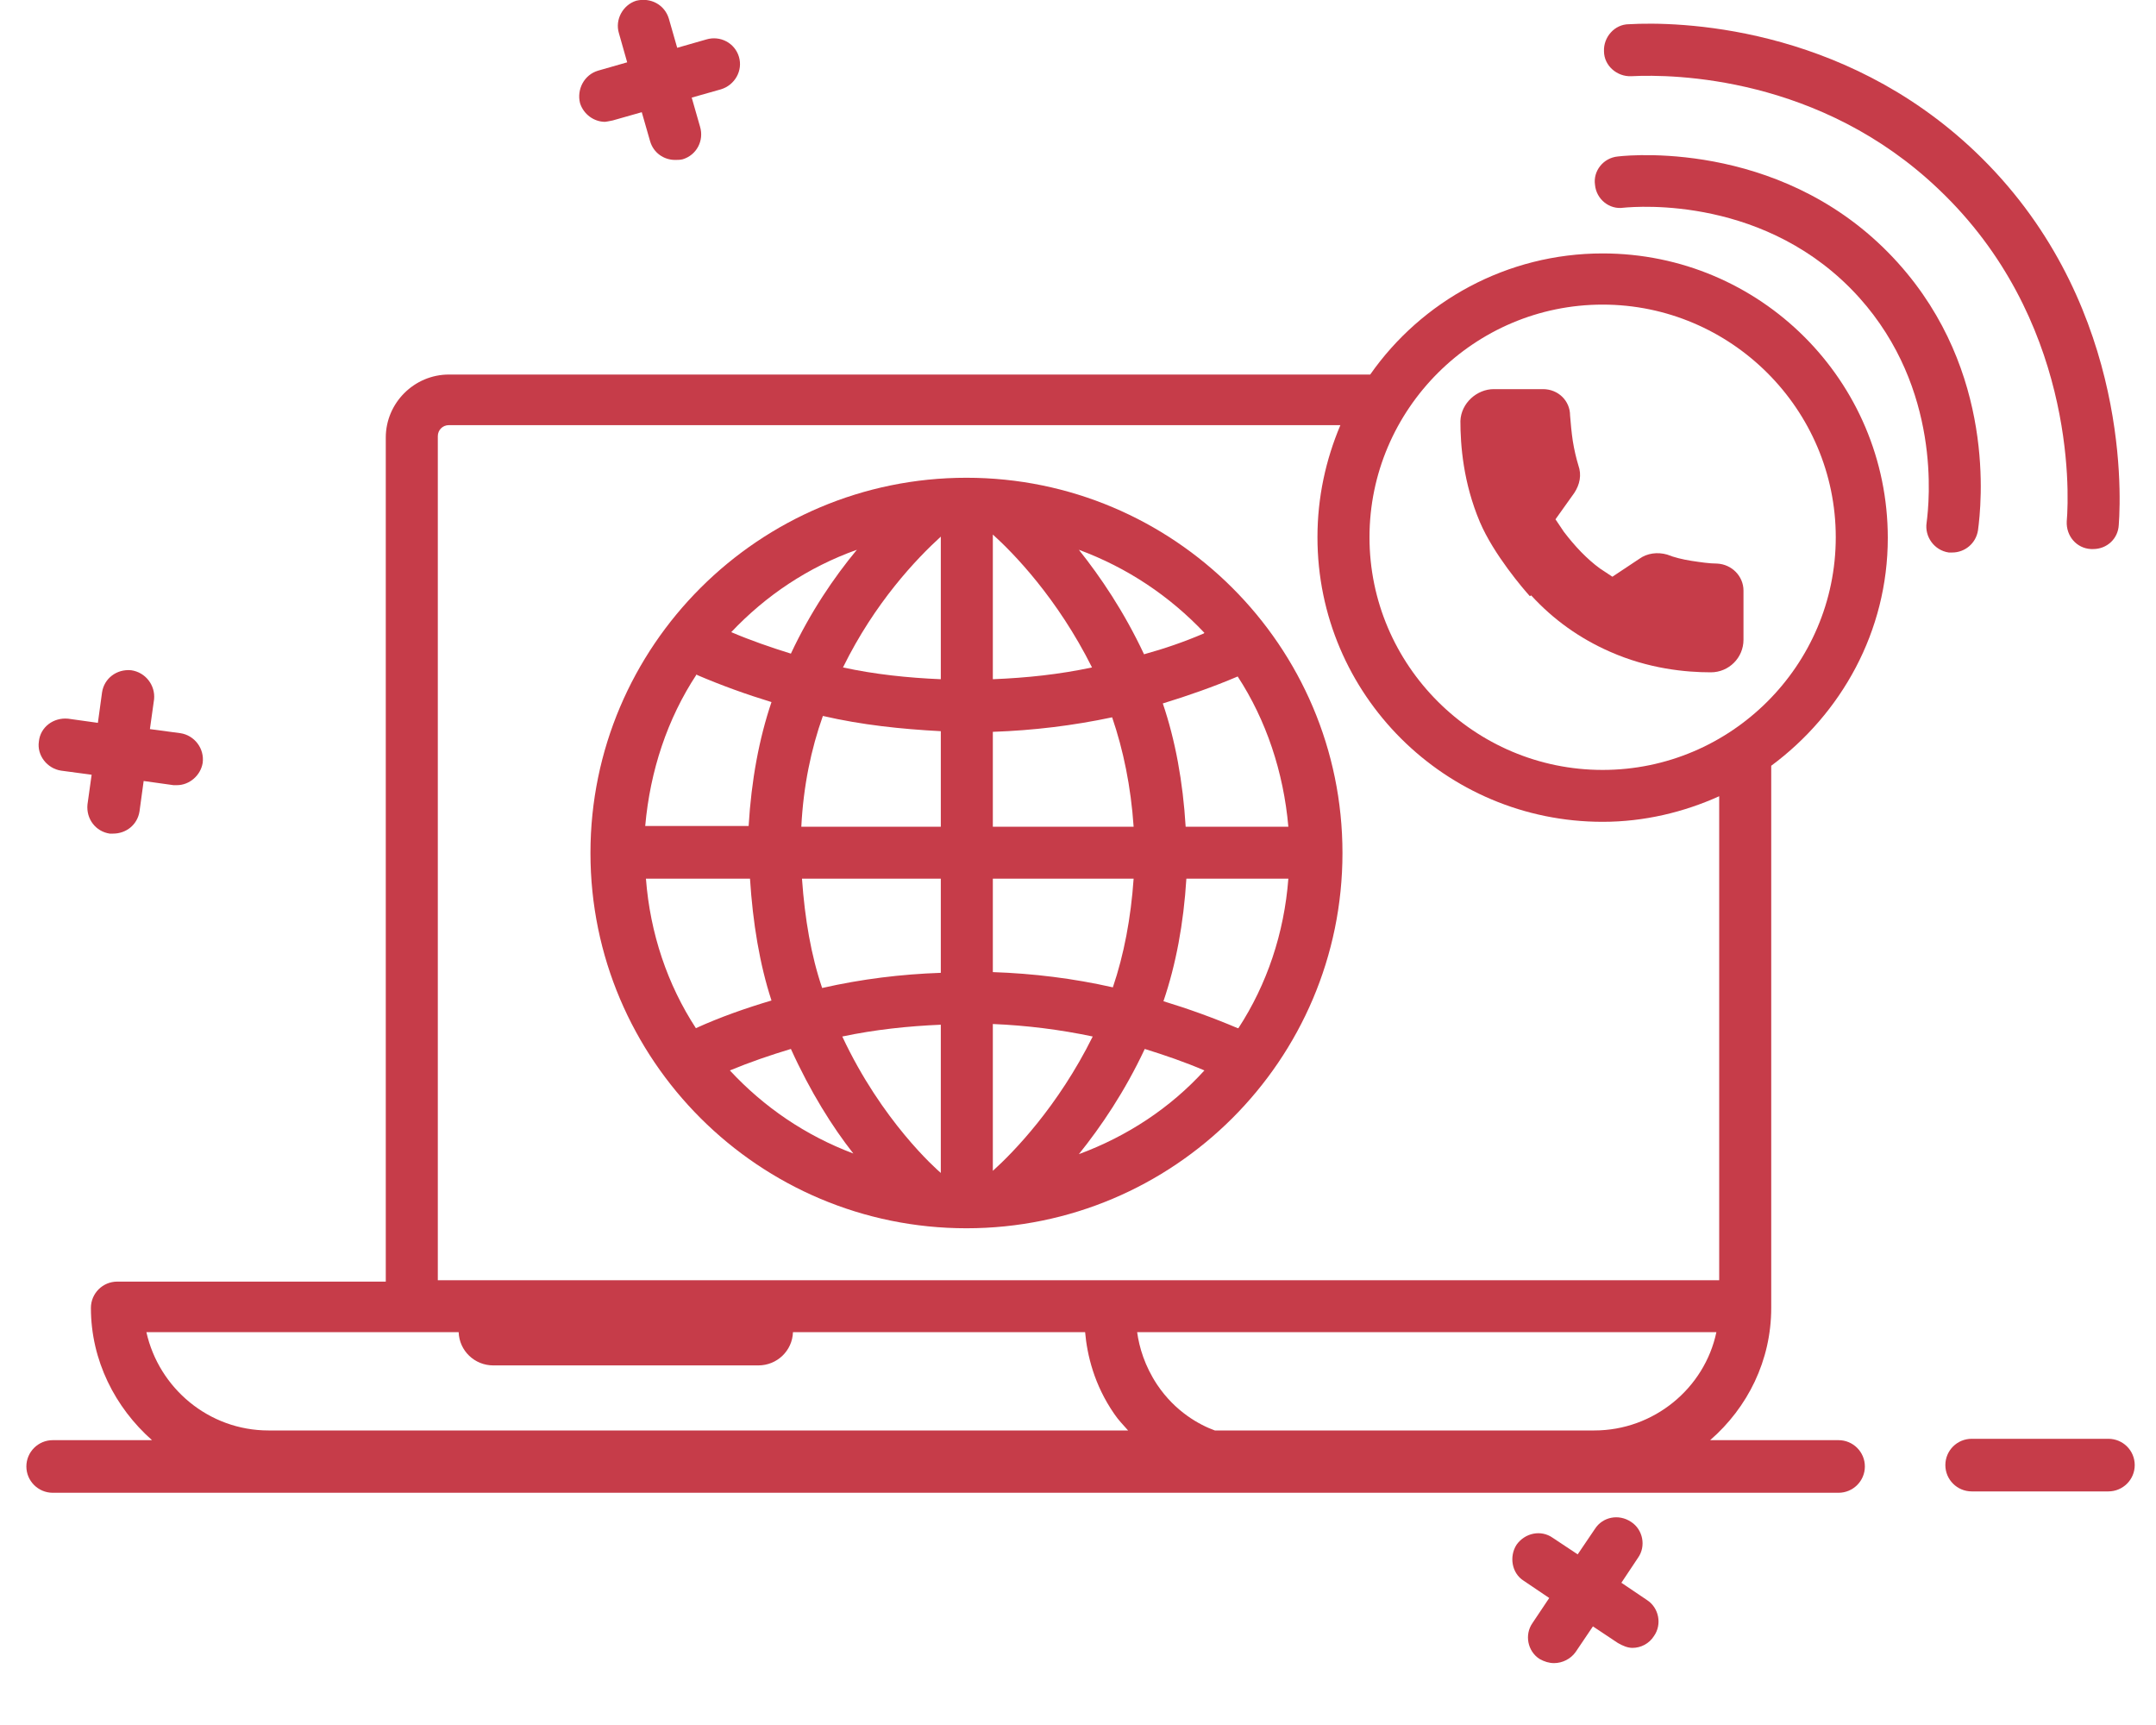<svg width="30" height="24" viewBox="0 0 30 24" fill="none" xmlns="http://www.w3.org/2000/svg">
<g clip-path="url(#clip0_1956_3793)">
<path d="M24.646 18.178V10.654C25.621 9.932 26.268 8.785 26.268 7.485C26.268 5.298 24.491 3.526 22.3 3.526C20.968 3.526 19.78 4.19 19.066 5.211C19.066 5.211 19.056 5.211 19.047 5.211H6.246C5.764 5.211 5.368 5.606 5.368 6.088V17.831H1.632C1.429 17.831 1.265 17.995 1.265 18.197C1.265 18.929 1.603 19.584 2.115 20.037H0.734C0.532 20.037 0.367 20.201 0.367 20.403C0.367 20.605 0.532 20.769 0.734 20.769H25.582C25.785 20.769 25.949 20.605 25.949 20.403C25.949 20.201 25.785 20.037 25.582 20.037H23.796C24.318 19.584 24.646 18.929 24.646 18.197V18.178ZM22.3 4.238C24.086 4.238 25.544 5.693 25.544 7.475C25.544 9.257 24.086 10.712 22.3 10.712C20.514 10.712 19.056 9.257 19.056 7.475C19.056 5.693 20.514 4.238 22.3 4.238ZM6.092 6.069C6.092 5.982 6.16 5.915 6.246 5.915H18.651C18.448 6.396 18.332 6.917 18.332 7.475C18.332 9.662 20.109 11.434 22.3 11.434C22.879 11.434 23.43 11.3 23.922 11.078V17.812H6.092V6.069ZM6.382 18.534C6.391 18.794 6.604 18.997 6.864 18.997H10.552C10.812 18.997 11.025 18.794 11.034 18.534H15.099C15.127 18.852 15.224 19.266 15.504 19.671C15.562 19.758 15.63 19.825 15.697 19.902H3.736C2.906 19.902 2.211 19.314 2.037 18.534H6.382ZM22.184 19.902H16.904C16.691 19.825 16.354 19.642 16.102 19.266C15.929 19.006 15.852 18.746 15.823 18.534H23.883C23.719 19.314 23.014 19.902 22.184 19.902Z" fill="#C63C49"/>
<path d="M13.448 6.647C10.562 6.647 8.216 8.988 8.216 11.868C8.216 14.748 10.562 17.089 13.448 17.089C16.334 17.089 18.68 14.748 18.68 11.868C18.68 8.988 16.334 6.647 13.448 6.647ZM17.222 14.305C16.884 14.161 16.537 14.036 16.189 13.93C16.363 13.419 16.469 12.851 16.508 12.225H17.927C17.869 12.986 17.628 13.698 17.232 14.305H17.222ZM8.988 12.225H10.436C10.475 12.841 10.571 13.419 10.735 13.92C10.378 14.026 10.021 14.151 9.683 14.305C9.287 13.698 9.046 12.986 8.988 12.225ZM9.702 9.392C10.04 9.537 10.388 9.662 10.735 9.768C10.562 10.279 10.455 10.857 10.417 11.492H8.978C9.046 10.722 9.287 9.999 9.693 9.383L9.702 9.392ZM13.815 10.182C14.375 10.163 14.934 10.095 15.475 9.98C15.63 10.433 15.736 10.943 15.774 11.502H13.815V10.182ZM13.815 9.46V7.437C14.104 7.697 14.713 8.323 15.195 9.286C14.741 9.383 14.288 9.431 13.815 9.45V9.46ZM13.091 7.466V9.45C12.637 9.431 12.174 9.383 11.73 9.286C12.174 8.381 12.753 7.774 13.091 7.466ZM13.091 10.173V11.502H11.15C11.179 10.934 11.286 10.423 11.45 9.961C11.99 10.086 12.54 10.144 13.091 10.173ZM11.16 12.225H13.091V13.535C12.54 13.554 11.99 13.621 11.44 13.746C11.286 13.294 11.199 12.783 11.16 12.234V12.225ZM13.091 14.257V16.319C13.023 16.261 12.27 15.596 11.72 14.421C12.174 14.325 12.637 14.276 13.091 14.257ZM13.815 16.29V14.247C14.288 14.267 14.751 14.325 15.205 14.421C14.722 15.394 14.104 16.03 13.815 16.29ZM13.815 13.525V12.225H15.774C15.736 12.774 15.639 13.284 15.485 13.737C14.934 13.612 14.375 13.544 13.815 13.525ZM16.498 11.502C16.46 10.876 16.354 10.298 16.18 9.787C16.527 9.681 16.884 9.556 17.222 9.412C17.618 10.018 17.86 10.741 17.927 11.502H16.508H16.498ZM16.749 8.814C16.479 8.93 16.199 9.026 15.919 9.103C15.639 8.506 15.311 8.024 15.012 7.649C15.688 7.899 16.276 8.294 16.759 8.805L16.749 8.814ZM11.923 7.649C11.604 8.034 11.276 8.516 11.005 9.094C10.726 9.007 10.446 8.911 10.175 8.795C10.658 8.284 11.247 7.89 11.923 7.649ZM10.156 14.893C10.436 14.777 10.716 14.681 11.005 14.594C11.276 15.191 11.585 15.683 11.874 16.049C11.208 15.798 10.629 15.403 10.156 14.893ZM15.012 16.058C15.321 15.673 15.649 15.191 15.929 14.594C16.209 14.681 16.489 14.777 16.759 14.893C16.286 15.413 15.688 15.808 15.012 16.058Z" fill="#C63C49"/>
<path d="M21.306 8.284C21.615 8.622 21.982 8.882 22.397 9.065C22.938 9.306 23.459 9.354 23.806 9.354C24.057 9.354 24.26 9.151 24.26 8.901V8.217C24.26 8.015 24.096 7.851 23.893 7.841C23.787 7.841 23.662 7.822 23.536 7.803C23.41 7.783 23.295 7.755 23.198 7.716C23.063 7.677 22.918 7.697 22.812 7.774L22.436 8.024C22.378 7.986 22.32 7.947 22.262 7.909C22.078 7.774 21.914 7.6 21.76 7.398C21.721 7.34 21.683 7.283 21.644 7.225L21.905 6.859C21.982 6.743 22.011 6.608 21.962 6.473C21.933 6.377 21.905 6.261 21.885 6.136C21.866 6.011 21.856 5.886 21.847 5.78C21.847 5.577 21.683 5.414 21.47 5.414H20.785C20.553 5.414 20.331 5.606 20.321 5.857C20.321 6.194 20.36 6.714 20.592 7.263C20.785 7.716 21.2 8.198 21.287 8.294L21.306 8.284Z" fill="#C63C49"/>
<path d="M27.165 7.687C27.339 7.687 27.494 7.562 27.523 7.379C27.571 7.022 27.773 5.173 26.412 3.66C24.897 1.975 22.754 2.148 22.512 2.177C22.31 2.196 22.165 2.379 22.194 2.572C22.213 2.774 22.396 2.919 22.59 2.89C22.792 2.871 24.598 2.726 25.872 4.142C27.011 5.414 26.847 6.974 26.808 7.273C26.779 7.466 26.914 7.658 27.117 7.687C27.136 7.687 27.156 7.687 27.165 7.687Z" fill="#C63C49"/>
<path d="M22.705 1.06C23.285 1.031 25.331 1.06 26.982 2.639C28.855 4.422 28.797 6.801 28.758 7.254C28.748 7.456 28.893 7.629 29.096 7.639C29.096 7.639 29.115 7.639 29.125 7.639C29.318 7.639 29.473 7.495 29.482 7.302C29.521 6.782 29.588 4.113 27.484 2.11C25.621 0.337 23.323 0.299 22.667 0.337C22.464 0.337 22.31 0.52 22.319 0.713C22.319 0.915 22.503 1.069 22.696 1.06H22.705Z" fill="#C63C49"/>
<path d="M29.337 20.018H27.436C27.233 20.018 27.069 20.181 27.069 20.384C27.069 20.586 27.233 20.75 27.436 20.75H29.337C29.54 20.75 29.704 20.586 29.704 20.384C29.704 20.181 29.54 20.018 29.337 20.018Z" fill="#C63C49"/>
<path d="M2.462 10.924C2.636 10.924 2.791 10.789 2.82 10.616C2.848 10.413 2.704 10.23 2.511 10.201L2.086 10.144L2.144 9.729C2.163 9.537 2.028 9.354 1.825 9.325C1.622 9.306 1.449 9.44 1.42 9.633L1.362 10.057L0.947 9.999C0.744 9.98 0.561 10.115 0.541 10.317C0.512 10.51 0.657 10.693 0.85 10.722L1.275 10.779L1.217 11.194C1.198 11.396 1.333 11.569 1.526 11.598H1.574C1.758 11.598 1.912 11.473 1.941 11.29L1.999 10.866L2.414 10.924H2.462Z" fill="#C63C49"/>
<path d="M8.419 1.695C8.419 1.695 8.486 1.686 8.525 1.676L8.93 1.561L9.046 1.965C9.094 2.129 9.239 2.225 9.394 2.225C9.432 2.225 9.461 2.225 9.5 2.216C9.693 2.158 9.799 1.956 9.741 1.763L9.625 1.358L10.031 1.243C10.224 1.185 10.34 0.983 10.282 0.79C10.224 0.597 10.021 0.491 9.828 0.549L9.423 0.665L9.307 0.26C9.249 0.067 9.056 -0.039 8.853 0.01C8.67 0.067 8.554 0.27 8.612 0.462L8.727 0.867L8.322 0.983C8.129 1.04 8.023 1.243 8.071 1.435C8.119 1.589 8.264 1.695 8.419 1.695Z" fill="#C63C49"/>
<path d="M22.918 22.262L22.561 22.021L22.792 21.674C22.908 21.511 22.86 21.28 22.696 21.174C22.522 21.058 22.3 21.106 22.194 21.27L21.953 21.626L21.605 21.395C21.441 21.28 21.219 21.328 21.103 21.491C20.997 21.655 21.035 21.887 21.2 21.992L21.557 22.233L21.325 22.58C21.209 22.744 21.257 22.975 21.422 23.081C21.489 23.119 21.557 23.139 21.624 23.139C21.74 23.139 21.856 23.081 21.924 22.985L22.165 22.628L22.512 22.859C22.58 22.898 22.648 22.927 22.715 22.927C22.831 22.927 22.947 22.869 23.014 22.763C23.13 22.599 23.082 22.368 22.918 22.262Z" fill="#C63C49"/>
</g>
<defs>
<clipPath id="clip0_1956_3793">
<rect width="29.337" height="23.139" fill="white" transform="translate(0.368)"/>
</clipPath>
</defs>
</svg>
